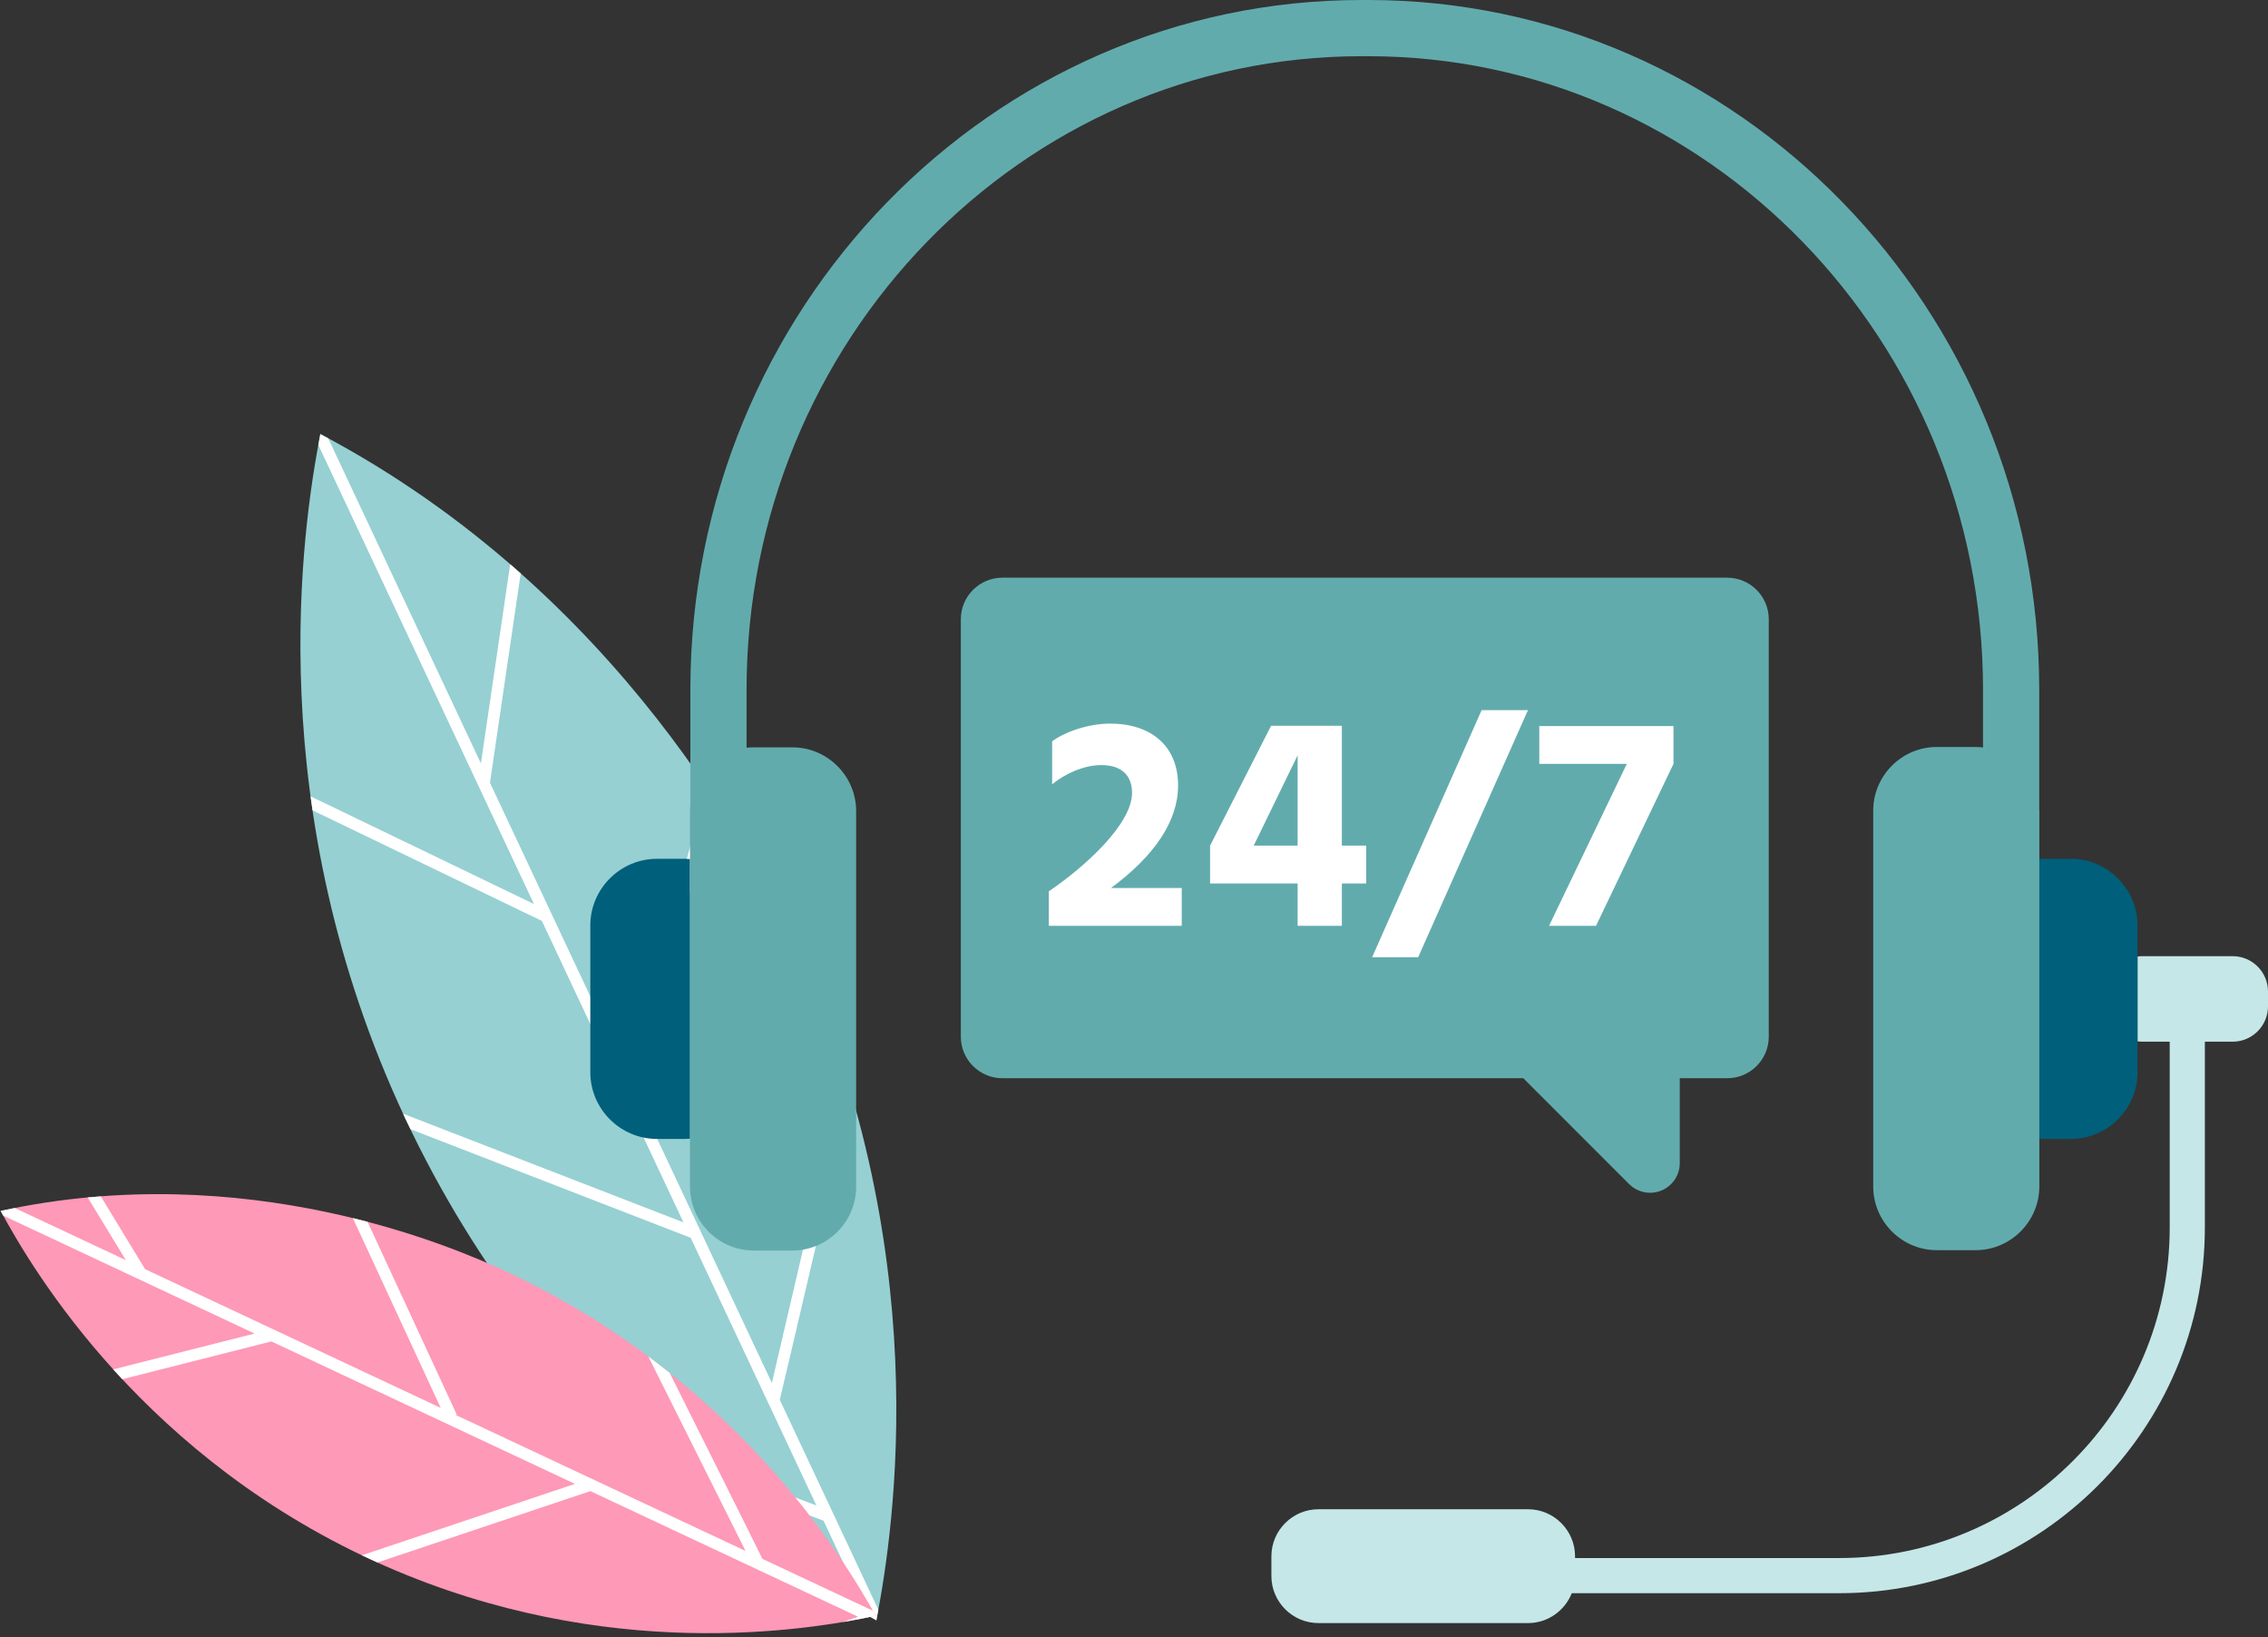 <svg width="521" height="376" viewBox="0 0 521 376" fill="none" xmlns="http://www.w3.org/2000/svg">
<rect x="0" y="0" width="521" height="376" fill="#333333" stroke="none"/>
<path d="M93.036 256.73C126.347 327.778 182.184 361.618 201.317 372.119C205.481 350.696 215.182 286.13 181.874 215.079C174.212 198.737 142.846 136.225 73.593 99.687C69.429 121.112 59.728 185.679 93.036 256.73Z" fill="#96D0D2"/>
<path d="M112.551 179.758L119.614 131.704C118.82 130.997 118.01 130.294 117.197 129.59L110.472 175.332L75.403 100.681C74.795 100.351 74.206 100.011 73.593 99.687C73.445 100.457 73.285 101.299 73.123 102.18L122.658 207.622L71.346 182.886C71.492 183.953 71.641 185.022 71.8 186.103L124.478 211.498L157.003 280.731L92.606 255.779C92.755 256.095 92.887 256.411 93.036 256.73C93.449 257.61 93.884 258.461 94.302 259.333L158.664 284.272L187.543 345.746L144.428 329.471C146.078 331.105 147.72 332.682 149.354 334.217L189.19 349.254L199.445 371.082C200.101 371.449 200.728 371.797 201.317 372.119C201.462 371.365 201.616 370.547 201.776 369.688L179.13 321.488C179.176 321.499 195.564 251.312 195.564 251.312C195.064 249.597 194.546 247.879 193.998 246.151L177.31 317.612L146.038 251.042L146.294 251.109L164.203 183.594C163.549 182.6 162.893 181.6 162.204 180.582L144.426 247.612L112.551 179.758Z" fill="white"/>
<path d="M521 227.699V231.129C521 235.585 517.357 239.231 512.898 239.231H506.497V281.876C506.497 328.194 468.795 365.896 422.477 365.896H361.065C359.471 369.893 355.58 372.756 351.015 372.756H302.864C296.922 372.756 292.061 367.895 292.061 361.953V357.416C292.061 351.474 296.922 346.613 302.864 346.613H351.015C356.957 346.613 361.818 351.474 361.818 357.416V357.821H422.477C464.338 357.821 498.422 323.764 498.422 281.876V239.231H492.021C491.67 239.231 491.346 239.204 491.025 239.15V219.678C491.346 219.624 491.67 219.597 492.021 219.597H512.898C517.357 219.597 521 223.243 521 227.699Z" fill="#C5E7E8"/>
<path d="M158.509 197.289V261.513C158.131 261.54 157.751 261.567 157.372 261.567H150.92C142.494 261.567 135.604 254.68 135.604 246.254V212.548C135.604 204.122 142.494 197.235 150.92 197.235H157.372C157.751 197.235 158.131 197.262 158.509 197.289Z" fill="#005F7B"/>
<path d="M491.025 212.548V246.254C491.025 254.68 484.135 261.567 475.712 261.567H469.254C468.987 261.567 468.744 261.567 468.471 261.54V197.289C468.744 197.235 468.987 197.235 469.254 197.235H475.712C484.135 197.235 491.025 204.122 491.025 212.548Z" fill="#005F7B"/>
<path d="M468.471 186.189V272.478C468.471 280.526 461.883 287.116 453.833 287.116H444.923C436.872 287.116 430.309 280.526 430.309 272.478V186.189C430.309 178.141 436.872 171.551 444.923 171.551H453.833C454.4 171.551 454.967 171.605 455.534 171.659V158.399C455.534 78.187 392.175 12.91 314.312 12.91H312.719C234.857 12.91 171.497 78.187 171.497 158.399V171.713C172.037 171.659 172.578 171.632 173.145 171.632H182.03C190.081 171.632 196.671 178.222 196.671 186.27V272.559C196.671 280.607 190.081 287.197 182.03 287.197H173.145C165.099 287.197 158.509 280.607 158.509 272.559V186.27C158.509 185.73 158.534 185.217 158.59 184.704V158.399C158.59 71.057 227.729 9.15527e-05 312.719 9.15527e-05H314.312C399.307 9.15527e-05 468.444 71.057 468.444 158.399V185.811C468.444 185.946 468.471 186.054 468.471 186.189Z" fill="#62ABAD"/>
<path d="M396.793 132.674H230.244C225.007 132.674 220.721 136.96 220.721 142.2V238.103C220.721 243.34 225.007 247.623 230.244 247.623H349.93L374.239 271.938C375.544 273.242 377.288 273.934 379.06 273.934C379.938 273.934 380.824 273.763 381.666 273.415C384.213 272.362 385.871 269.874 385.871 267.12V247.623H396.793C402.033 247.623 406.316 243.34 406.316 238.103V142.2C406.316 136.96 402.033 132.674 396.793 132.674Z" fill="#62ABAD"/>
<path d="M271.468 203.944V212.629H240.925V204.714C249.541 198.829 260.049 189.163 260.049 182.084C260.049 178.303 257.878 175.71 252.973 175.71C248.982 175.71 244.566 177.741 241.695 180.123V170.247C244.636 168.075 250.032 166.182 255.007 166.182C264.322 166.182 270.628 171.227 270.628 180.404C270.628 188.601 265.164 196.587 255.215 203.944H271.468Z" fill="white"/>
<path d="M298.086 194.205V173.469L287.999 194.205H298.086ZM313.851 202.893H308.247V212.629H298.086V202.893H277.982V194.205L291.994 166.674H308.247V194.205H313.851V202.893Z" fill="white"/>
<path d="M340.351 163.101H350.997L325.778 219.846H315.199L340.351 163.101Z" fill="white"/>
<path d="M384.427 166.744V175.432L366.632 212.629H355.842L373.708 175.432H353.601V166.744H384.427Z" fill="white"/>
<path d="M88.525 359.666C139.531 382.028 185.333 374.447 201.176 371.082C193.373 357.038 168.251 316.06 115.822 291.81C103.763 286.23 56.473 265.869 0.144 278.09C7.568 291.837 33.373 335.486 88.525 359.666Z" fill="#FE99B7"/>
<path d="M197.106 371.298L193.533 372.532C196.544 372.027 199.118 371.519 201.176 371.082C200.971 370.715 200.749 370.32 200.522 369.918L175.138 358.01C175.181 357.989 153.843 315.304 153.843 315.304C152.257 314.037 150.613 312.781 148.938 311.536L171.262 356.19L104.676 324.951L104.913 324.84L84.431 280.604C83.329 280.316 82.206 280.032 81.058 279.751L101.246 323.341L33.328 291.478L23.159 274.763C22.16 274.841 21.158 274.914 20.148 275.009L28.904 289.401L3.403 277.439C2.318 277.65 1.235 277.852 0.144 278.09C0.325 278.428 0.527 278.795 0.73 279.168L58.482 306.262L26.011 314.491C26.692 315.241 27.391 315.995 28.099 316.748L62.339 308.071L132.075 340.788L83.126 357.187C84.301 357.748 85.506 358.294 86.708 358.837L135.615 342.449L197.106 371.298Z" fill="white"/>
</svg>
